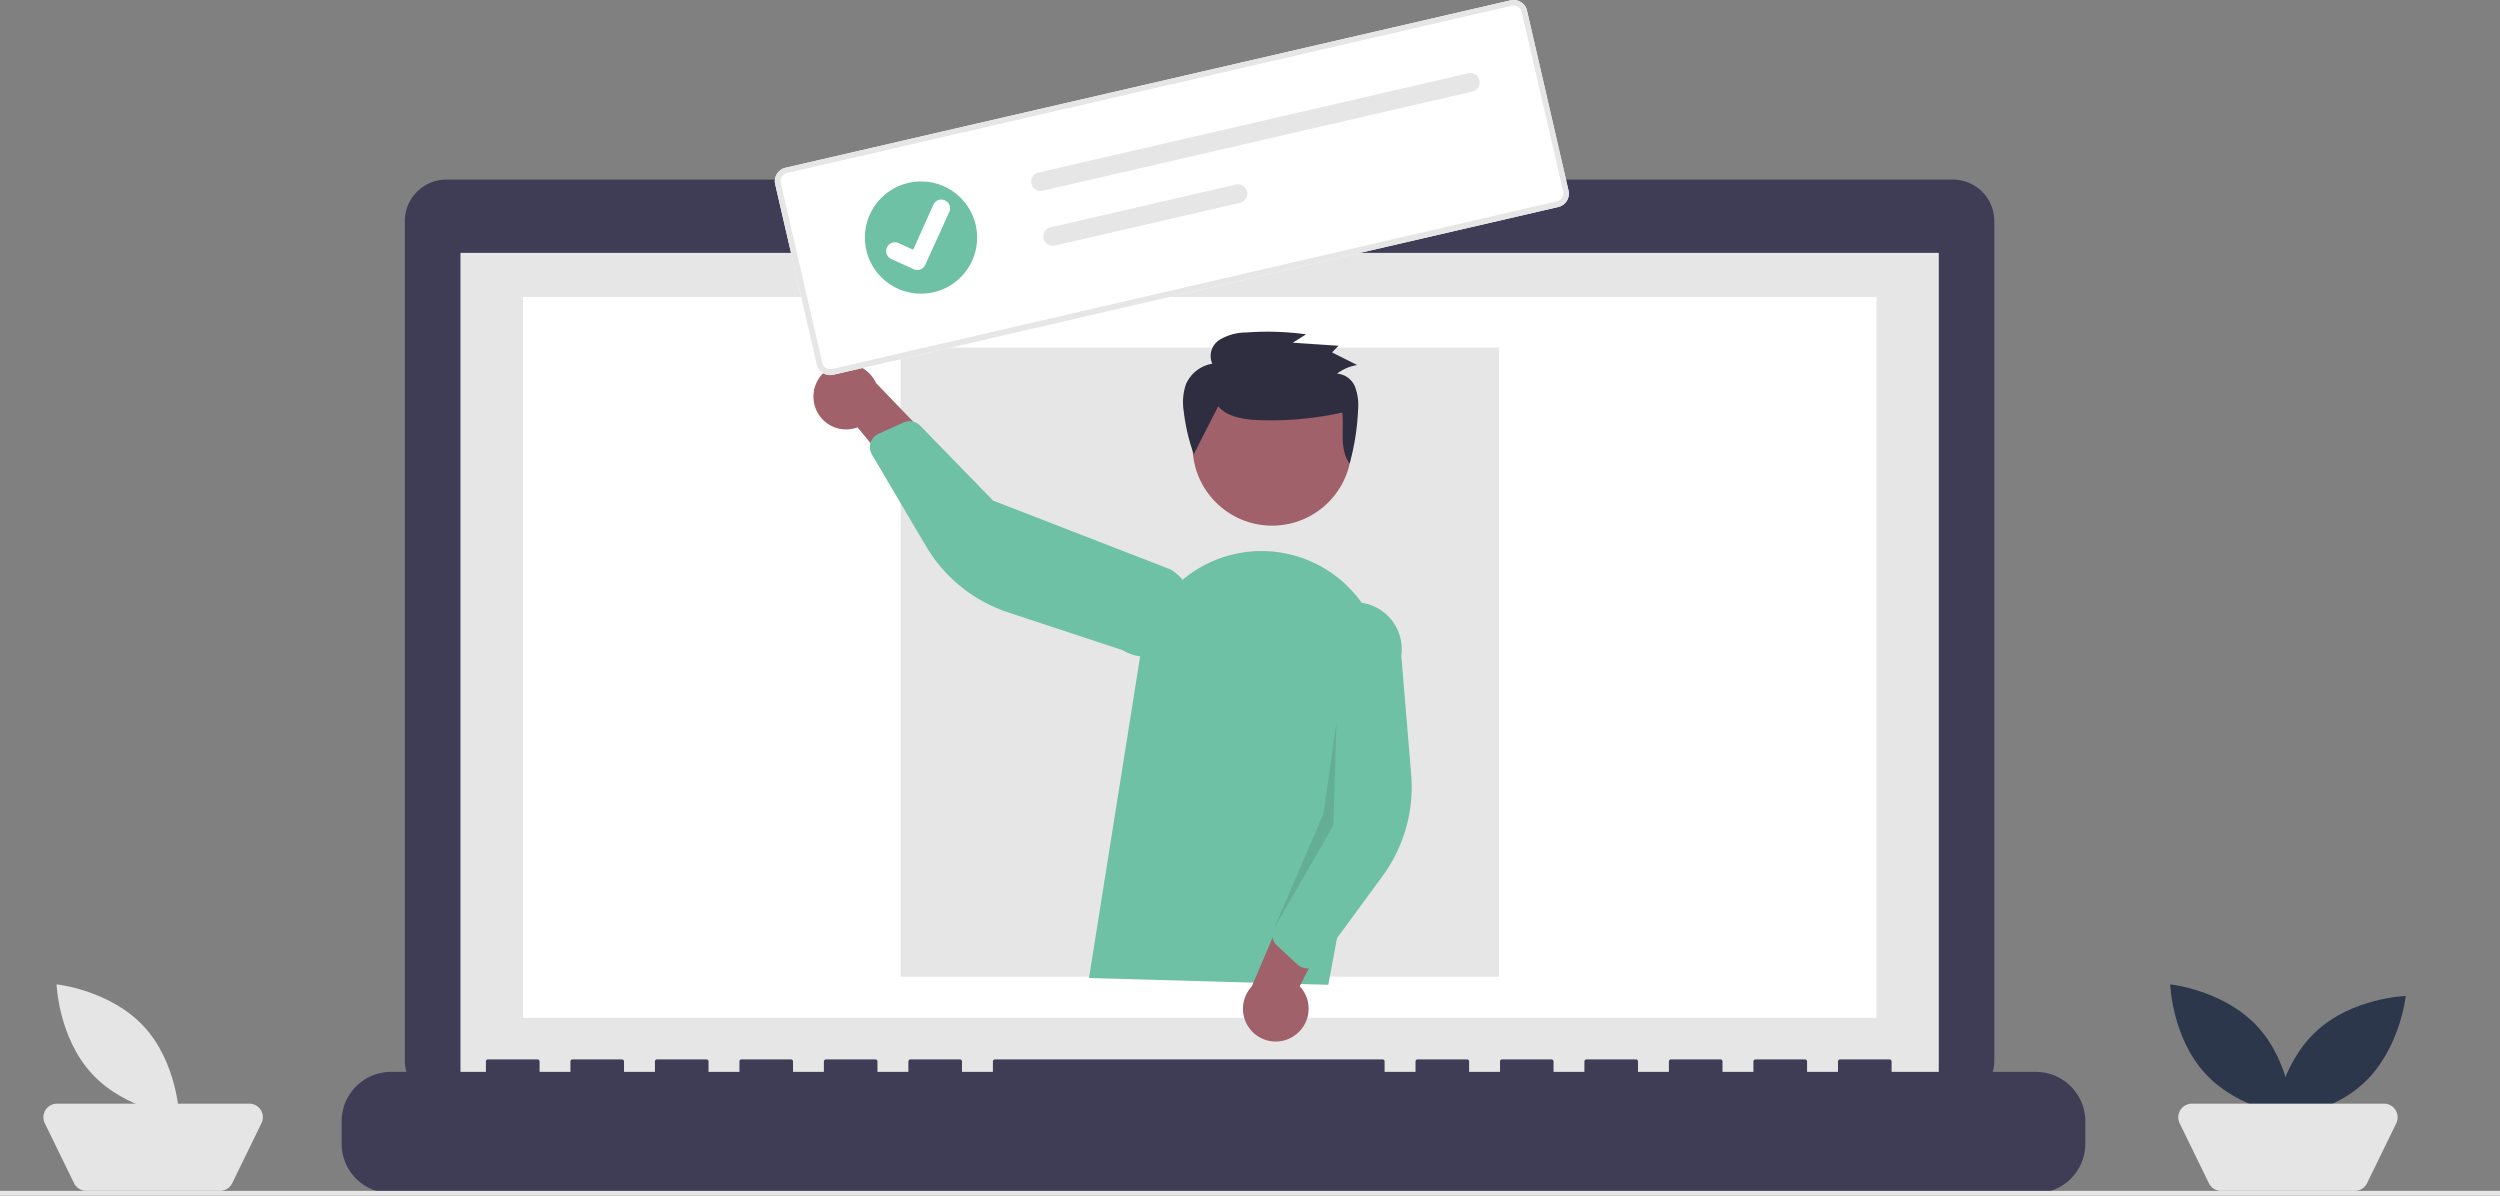 <svg id="Lager_1" data-name="Lager 1" xmlns="http://www.w3.org/2000/svg" viewBox="0 0 342.86 163.97"><rect x="0" y="0" width="342.86" height="163.97" fill="#808080" stroke="none"/><defs><style>.cls-1{fill:#3f3d56;}.cls-2{fill:#e6e6e6;}.cls-3{fill:#fff;}.cls-4{fill:#fec12c;}.cls-5{fill:#2d374b;}.cls-6{fill:#e5e5e5;}.cls-7{fill:#a0616a;}.cls-8{fill:#6fc1a6;}.cls-9{isolation:isolate;opacity:0.1;}.cls-10{fill:#2f2e41;}</style></defs><path id="Path_765" data-name="Path 765" class="cls-1" d="M267.82,24.63H183.75V22.9H145.63v1.73H61.21a5.69,5.69,0,0,0-5.69,5.69h0V145.44a5.69,5.69,0,0,0,5.69,5.69H267.82a5.69,5.69,0,0,0,5.69-5.69h0V30.32a5.69,5.69,0,0,0-5.69-5.69Z"/><rect id="Rectangle_125" data-name="Rectangle 125" class="cls-2" x="63.15" y="34.68" width="202.74" height="114.37"/><rect id="Rectangle_130" data-name="Rectangle 130" class="cls-3" x="71.74" y="40.73" width="185.61" height="98.86"/><circle id="Ellipse_120" data-name="Ellipse 120" class="cls-4" cx="164.34" cy="29.49" r="2.08"/><path id="Path_766" data-name="Path 766" class="cls-1" d="M279.2,147H259.42v-1.42a.29.29,0,0,0-.28-.29h-6.79a.28.28,0,0,0-.28.29h0V147h-4.24v-1.42a.29.29,0,0,0-.28-.29h-6.79a.29.29,0,0,0-.29.29h0V147h-4.24v-1.42a.28.28,0,0,0-.28-.29h-6.78a.29.29,0,0,0-.29.29h0V147h-4.24v-1.42a.28.28,0,0,0-.28-.29h-6.78a.29.29,0,0,0-.29.29h0V147h-4.23v-1.42a.29.29,0,0,0-.29-.29H206a.28.28,0,0,0-.28.29h0V147h-4.24v-1.42a.29.29,0,0,0-.29-.29h-6.77a.29.29,0,0,0-.29.29h0V147h-4.24v-1.42a.28.28,0,0,0-.28-.29H136.46a.29.29,0,0,0-.29.29h0V147h-4.24v-1.42a.28.28,0,0,0-.28-.29h-6.78a.29.29,0,0,0-.29.29h0V147h-4.24v-1.42a.28.28,0,0,0-.28-.29h-6.78a.29.29,0,0,0-.29.29h0V147h-4.23v-1.42a.29.29,0,0,0-.29-.29h-6.78a.28.28,0,0,0-.28.29h0V147H97.17v-1.42a.29.29,0,0,0-.28-.29H90.1a.28.28,0,0,0-.28.29h0V147H85.58v-1.42a.29.29,0,0,0-.29-.29H78.51a.28.28,0,0,0-.28.29h0V147H74v-1.42a.29.29,0,0,0-.29-.29H66.92a.28.28,0,0,0-.28.29h0V147h-13a6.79,6.79,0,0,0-6.79,6.79v3.06a6.79,6.79,0,0,0,6.79,6.79H279.2a6.79,6.79,0,0,0,6.79-6.79v-3.06A6.79,6.79,0,0,0,279.2,147Z"/><rect id="Rectangle_126" data-name="Rectangle 126" class="cls-2" x="123.51" y="47.67" width="82.08" height="86.28"/><rect id="Rectangle_128" data-name="Rectangle 128" class="cls-2" y="163.32" width="342.86" height="0.65"/><path id="Path_776" data-name="Path 776" class="cls-5" d="M309.56,140.74c4.65,5,4.89,12.31,4.89,12.31s-7.29-.75-11.94-5.74S297.63,135,297.63,135,304.92,135.76,309.56,140.74Z"/><path id="Path_777" data-name="Path 777" class="cls-5" d="M324.19,148.52c-5,4.65-12.31,4.89-12.31,4.89s.75-7.29,5.74-11.94,12.31-4.88,12.31-4.88S329.17,143.88,324.19,148.52Z"/><path id="Path_778" data-name="Path 778" class="cls-6" d="M323,163.32H304.61a1.86,1.86,0,0,1-1.68-1.06l-4-8.2a1.88,1.88,0,0,1,.86-2.51,1.84,1.84,0,0,1,.83-.19h26.32a1.87,1.87,0,0,1,1.88,1.87,2,2,0,0,1-.19.83l-4,8.2a1.88,1.88,0,0,1-1.69,1.06Z"/><path id="Path_779" data-name="Path 779" class="cls-6" d="M19.7,140.74c4.64,5,4.88,12.31,4.88,12.31s-7.29-.75-11.93-5.74S7.76,135,7.76,135,15.05,135.76,19.7,140.74Z"/><path id="Path_780" data-name="Path 780" class="cls-6" d="M30.17,163.32H11.84a1.88,1.88,0,0,1-1.69-1.06l-4-8.2A1.87,1.87,0,0,1,7,151.55a1.84,1.84,0,0,1,.83-.19H34.17a1.86,1.86,0,0,1,1.68,2.7l-4,8.2A1.87,1.87,0,0,1,30.17,163.32Z"/><circle id="Ellipse_127" data-name="Ellipse 127" class="cls-7" cx="174.46" cy="61.18" r="10.91"/><path id="Path_803" data-name="Path 803" class="cls-8" d="M149.35,134.13l7.05-44.35a16.81,16.81,0,0,1,19.24-14,16.07,16.07,0,0,1,2.08.47h0a16.77,16.77,0,0,1,11.82,19.21l-7.37,39.6Z"/><path id="Path_804" data-name="Path 804" class="cls-7" d="M177.47,142.06a4.47,4.47,0,0,0,1.26-6.19,4.85,4.85,0,0,0-.49-.61l7.28-14.1-8.2.88-5.65,13.25a4.49,4.49,0,0,0,5.8,6.78Z"/><path id="Path_805" data-name="Path 805" class="cls-8" d="M179,132.77a2.05,2.05,0,0,1-1.08-.51l-2.79-2.58a2,2,0,0,1-.48-2.24l5.57-13.2-.79-26.08a6.43,6.43,0,0,1,12.75,1.74h0l1.36,16.39a20.62,20.62,0,0,1-4,13.95L180.91,132a2,2,0,0,1-1.42.8,2.36,2.36,0,0,1-.46,0Z"/><path id="Path_806" data-name="Path 806" class="cls-7" d="M111.64,55.24a4.47,4.47,0,0,0,5.2,3.58,4.73,4.73,0,0,0,.76-.21l10.15,12.2,2.39-7.9-10-10.38a4.49,4.49,0,0,0-8.5,2.7Z"/><path id="Path_807" data-name="Path 807" class="cls-8" d="M119.58,60.3a2,2,0,0,1,.89-.8l3.46-1.56a2,2,0,0,1,2.26.43l10,10.28,24.33,9.44a6.44,6.44,0,0,1-6.41,11.17l-.17-.1h0L138.3,84A20.58,20.58,0,0,1,127,74.91l-7.42-12.57a2,2,0,0,1,0-2.05Z"/><path id="Path_808" data-name="Path 808" class="cls-9" d="M183.3,99l-.44,14.21-8.18,14.22,6.83-15.84Z"/><path id="Path_696" data-name="Path 696" class="cls-10" d="M167.07,55.72c1.12,1.33,3,1.7,4.78,1.86a45.32,45.32,0,0,0,12.24-1c.25,2.41-.43,5,1,7a32.35,32.35,0,0,0,1.16-7.37,7.21,7.21,0,0,0-.41-3.15,2.91,2.91,0,0,0-2.47-1.82,6.24,6.24,0,0,1,2.76-1.18l-3.45-1.73.89-.91L177.31,47l1.81-1.15a39,39,0,0,0-8.22-.25,7.08,7.08,0,0,0-3.64,1,2.62,2.62,0,0,0-1,3.28,4.8,4.8,0,0,0-3.64,2.88,7.75,7.75,0,0,0-.27,3.7,26,26,0,0,0,1.37,5.83"/><path id="Path_138" data-name="Path 138" class="cls-3" d="M213.7,28.39l-99.4,23A1.9,1.9,0,0,1,112,49.92l-5.69-24.66A1.89,1.89,0,0,1,107.76,23L207.16.05a1.88,1.88,0,0,1,2.26,1.41l5.69,24.66a1.88,1.88,0,0,1-1.41,2.27Z"/><path id="Path_138-2" data-name="Path 138-2" class="cls-2" d="M213.7,28.39l-99.4,23A1.9,1.9,0,0,1,112,49.92l-5.69-24.66A1.89,1.89,0,0,1,107.76,23L207.16.05a1.88,1.88,0,0,1,2.26,1.41l5.69,24.66a1.88,1.88,0,0,1-1.41,2.27ZM107.93,23.73a1.13,1.13,0,0,0-.85,1.36l5.69,24.66a1.13,1.13,0,0,0,1.36.85l99.4-23a1.13,1.13,0,0,0,.85-1.36L208.69,1.64a1.13,1.13,0,0,0-1.36-.85Z"/><path id="Path_139" data-name="Path 139" class="cls-2" d="M142.42,23.66a1.28,1.28,0,0,0,.57,2.5h0l58.92-13.6a1.28,1.28,0,0,0-.54-2.51h0Z"/><path id="Path_140" data-name="Path 140" class="cls-2" d="M144.15,31.16a1.28,1.28,0,1,0,.5,2.51h.07l25.35-5.86a1.28,1.28,0,0,0-.57-2.5h0Z"/><g id="Group_45" data-name="Group 45"><circle id="Ellipse_18" data-name="Ellipse 18" class="cls-8" cx="126.31" cy="32.58" r="7.7"/><path id="Path_395" data-name="Path 395" class="cls-3" d="M126.1,37a1.23,1.23,0,0,1-.76-.07h0l-3.1-1.4a1.2,1.2,0,0,1,1-2.19l2,.91L128,28.08a1.2,1.2,0,0,1,1.59-.6h0v0a1.2,1.2,0,0,1,.6,1.59l-3.31,7.27a1.2,1.2,0,0,1-.83.67Z"/></g></svg>